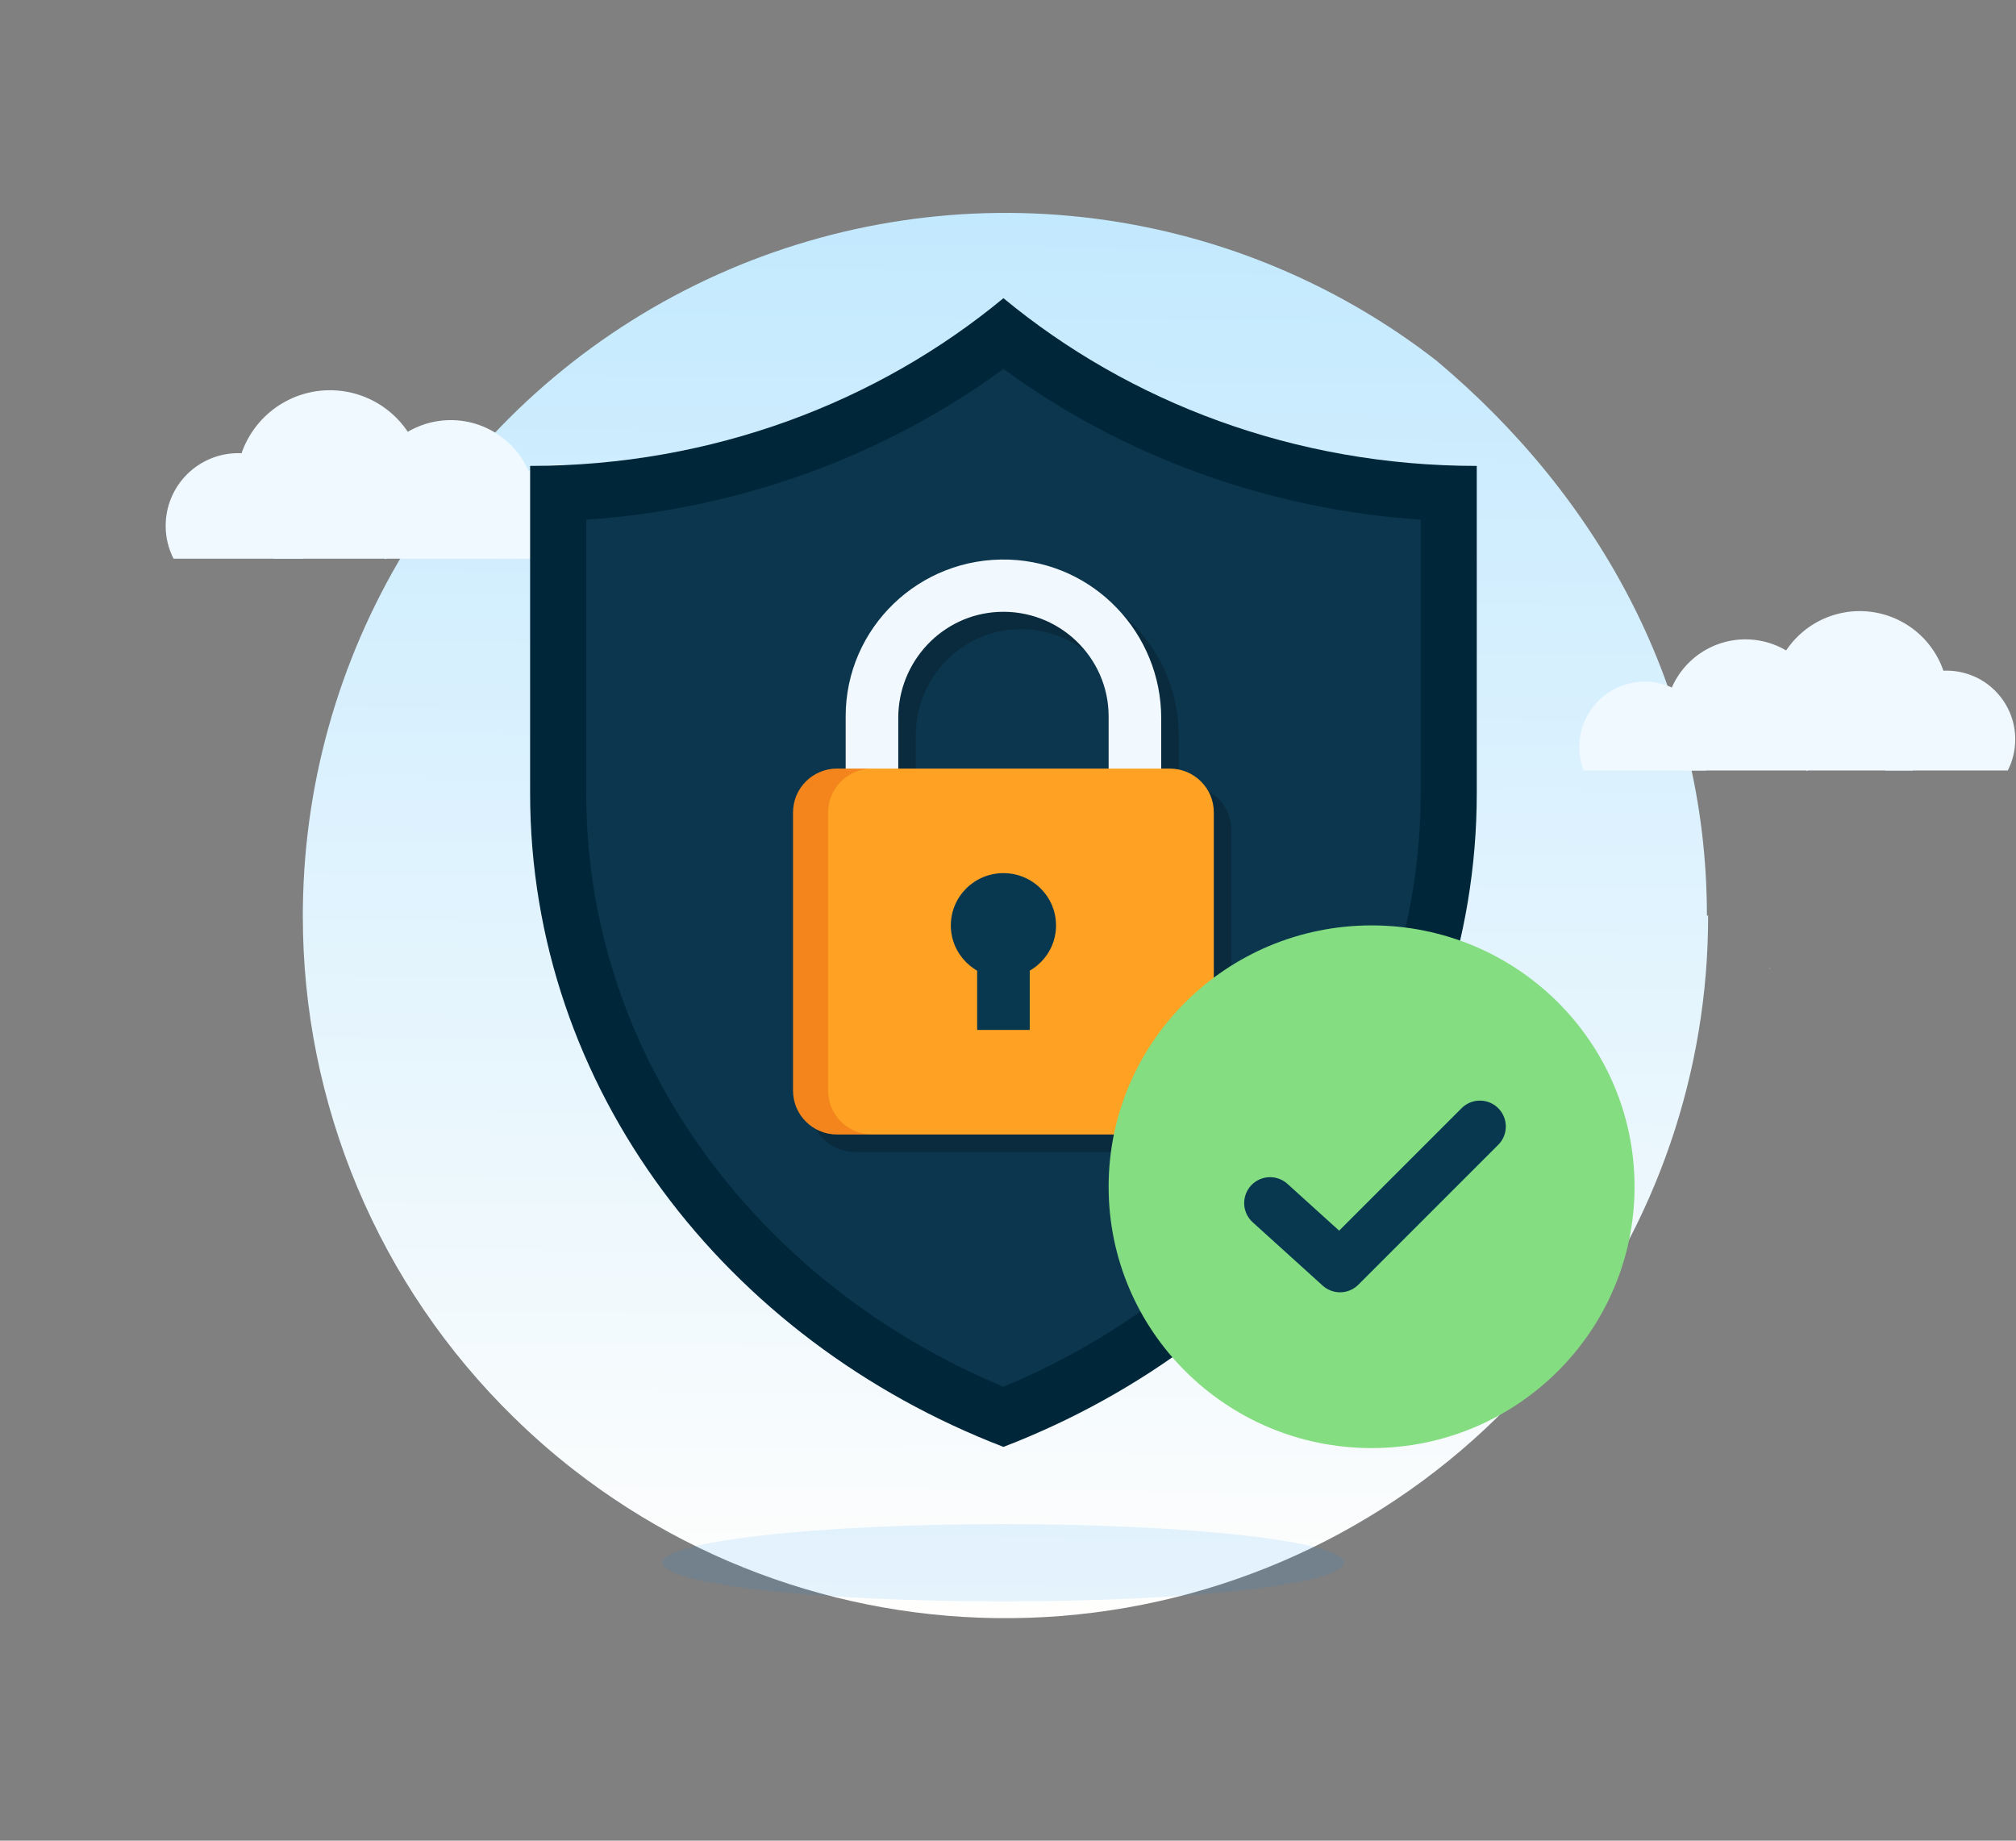 <?xml version="1.0" encoding="UTF-8"?>
<svg xmlns="http://www.w3.org/2000/svg" width="506" height="462" viewBox="0 0 506 462" fill="none">
  <rect x="0" y="0" width="506" height="462" fill="#808080" stroke="none"/>
  <g clip-path="url(#clip0_836_9303)">
    <mask id="mask0_836_9303" style="mask-type:luminance" maskUnits="userSpaceOnUse" x="0" y="0" width="462" height="462">
      <path d="M462 0H0V462H462V0Z" fill="white"></path>
    </mask>
    <g mask="url(#mask0_836_9303)">
      <path d="M428.722 229.806C428.79 268.936 415.772 306.966 391.738 337.845C388.518 342.013 385.093 346.057 381.463 349.917C351.444 382.195 310.422 402.057 266.484 405.587C222.545 409.116 178.879 396.057 144.093 368.985C138.798 364.871 133.747 360.453 128.965 355.754C112.176 339.359 98.841 319.768 89.746 298.137C80.65 276.506 75.978 253.272 76.006 229.806C76.006 228.011 76.028 226.215 76.092 224.419C77.083 191.894 87.054 160.277 104.901 133.067C122.748 105.858 147.776 84.117 177.214 70.25C206.652 56.384 239.353 50.933 271.697 54.501C304.042 58.068 334.768 70.516 360.476 90.465C401.435 124.798 428.421 173.154 428.421 229.806" fill="url(#paint0_linear_836_9303)"></path>
      <path d="M444.32 243.025C444.304 243.07 444.274 243.109 444.234 243.135C444.193 243.091 444.148 243.069 444.104 243.025H444.32Z" fill="#F4F9FC"></path>
      <path d="M125.055 143.173C125.039 143.218 125.009 143.257 124.969 143.283C124.928 143.239 124.883 143.217 124.839 143.173H125.055Z" fill="#F4F9FC"></path>
      <path d="M122.474 134.026C122.476 136.147 122.865 138.249 123.624 140.229H156.058C157.066 137.599 157.419 134.763 157.086 131.967C156.754 129.17 155.746 126.496 154.15 124.176C152.553 121.856 150.417 119.959 147.924 118.648C145.431 117.338 142.656 116.654 139.84 116.655C137.366 116.65 134.92 117.183 132.673 118.218C129.63 119.59 127.049 121.812 125.239 124.616C123.429 127.421 122.468 130.688 122.471 134.025" fill="#F0F9FF"></path>
      <path d="M91.848 126.765C91.84 131.677 93.545 136.438 96.671 140.228C96.697 140.275 96.717 140.321 96.764 140.342C96.81 140.298 96.857 140.275 96.9 140.228H129.639C132.802 136.357 134.503 131.497 134.444 126.498C134.385 121.499 132.57 116.68 129.316 112.885C126.063 109.089 121.578 106.559 116.647 105.737C111.716 104.914 106.653 105.852 102.344 108.386C99.145 110.271 96.495 112.958 94.654 116.181C92.813 119.405 91.846 123.053 91.848 126.765Z" fill="#F0F9FF"></path>
      <path d="M59.339 121.435C59.337 125.085 60.188 128.684 61.823 131.947C63.459 135.209 65.834 138.045 68.759 140.227H96.674C96.691 140.274 96.723 140.315 96.764 140.343C96.811 140.297 96.857 140.274 96.904 140.227C99.829 138.045 102.204 135.209 103.839 131.947C105.475 128.684 106.325 125.085 106.323 121.435C106.342 116.784 104.957 112.236 102.35 108.385C99.551 104.195 95.479 101.016 90.735 99.318C85.99 97.62 80.826 97.493 76.004 98.956C71.182 100.419 66.959 103.394 63.958 107.442C60.957 111.49 59.337 116.396 59.339 121.435Z" fill="#F0F9FF"></path>
      <path d="M41.58 131.958C41.576 134.832 42.254 137.667 43.559 140.228H76.047C77.426 137.512 78.102 134.494 78.014 131.449C77.927 128.404 77.077 125.429 75.544 122.797C74.01 120.165 71.842 117.959 69.237 116.381C66.631 114.802 63.672 113.902 60.629 113.762C60.355 113.739 60.079 113.739 59.803 113.739C54.971 113.739 50.337 115.658 46.92 119.075C43.503 122.492 41.584 127.126 41.584 131.958" fill="#F0F9FF"></path>
    </g>
    <g clip-path="url(#clip1_836_9303)">
      <path d="M133.056 116.942C178.763 116.942 220.312 100.937 251.856 74.844C283.399 100.937 324.948 116.942 370.656 116.942V199.118C370.656 273.139 321.56 336.346 251.856 363.161C182.151 336.346 133.056 273.139 133.056 199.118V116.942Z" fill="#00263A"></path>
      <path opacity="0.1" d="M251.856 348.074C221.817 335.511 196.244 315.71 177.663 290.561C157.691 263.528 147.136 231.907 147.136 199.119V130.455C185.249 127.844 221.667 114.695 251.856 92.611C282.044 114.695 318.463 127.848 356.576 130.455V199.119C356.576 231.907 346.02 263.528 326.049 290.561C307.467 315.71 281.899 335.511 251.856 348.074Z" fill="#7FD1FF"></path>
      <path opacity="0.2" d="M298.012 197.286H295.856V184.648C295.856 163.361 279.035 145.554 257.624 144.832C235.127 144.08 216.656 161.979 216.656 184.167V197.286H214.5C208.402 197.286 203.456 202.201 203.456 208.262V278.142C203.456 284.202 208.402 289.118 214.5 289.118H298.012C304.11 289.118 309.056 284.202 309.056 278.142V208.262C309.056 202.201 304.11 197.286 298.012 197.286ZM229.856 184.552C229.856 170.484 240.847 158.625 254.984 157.96C270.116 157.252 282.656 169.282 282.656 184.167V197.286H229.856V184.552Z" fill="black"></path>
      <path d="M225.456 180.179C225.456 166.111 236.447 154.252 250.584 153.587C265.716 152.879 278.256 164.909 278.256 179.794V219.15H291.456V180.275C291.456 158.988 274.634 141.181 253.224 140.459C230.727 139.707 212.256 157.606 212.256 179.794V219.15H225.456V180.179Z" fill="#F1F9FF"></path>
      <path d="M293.612 192.913H210.1C204 192.913 199.056 197.827 199.056 203.889V273.769C199.056 279.831 204 284.745 210.1 284.745H293.612C299.711 284.745 304.656 279.831 304.656 273.769V203.889C304.656 197.827 299.711 192.913 293.612 192.913Z" fill="#FFA223"></path>
      <path opacity="0.2" d="M207.856 273.769V203.889C207.856 197.828 212.801 192.913 218.9 192.913H210.1C204.001 192.913 199.056 197.828 199.056 203.889V273.769C199.056 279.83 204.001 284.745 210.1 284.745H218.9C212.801 284.745 207.856 279.83 207.856 273.769Z" fill="#C71100"></path>
      <path d="M251.855 245.388C259.145 245.388 265.055 239.515 265.055 232.269C265.055 225.024 259.145 219.15 251.855 219.15C244.565 219.15 238.655 225.024 238.655 232.269C238.655 239.515 244.565 245.388 251.855 245.388Z" fill="#083750"></path>
      <path d="M258.456 232.269H245.256V258.507H258.456V232.269Z" fill="#083750"></path>
      <path d="M344.256 363.458C380.706 363.458 410.256 334.09 410.256 297.864C410.256 261.637 380.706 232.27 344.256 232.27C307.805 232.27 278.256 261.637 278.256 297.864C278.256 334.09 307.805 363.458 344.256 363.458Z" fill="#84DD81"></path>
      <path d="M318.779 301.963L336.335 317.856L371.447 282.744" stroke="#083750" stroke-width="13" stroke-linecap="round" stroke-linejoin="round"></path>
      <path opacity="0.1" d="M251.789 401.94C298.993 401.94 337.259 397.596 337.259 392.238C337.259 386.88 298.993 382.536 251.789 382.536C204.586 382.536 166.319 386.88 166.319 392.238C166.319 397.596 204.586 401.94 251.789 401.94Z" fill="#0095FF"></path>
    </g>
  </g>
  <path d="M429.265 187.521C429.263 189.527 428.895 191.516 428.177 193.389H397.484C396.53 190.901 396.197 188.218 396.511 185.572C396.826 182.926 397.78 180.396 399.29 178.201C400.801 176.006 402.822 174.211 405.181 172.971C407.54 171.731 410.165 171.084 412.83 171.085C415.171 171.079 417.485 171.584 419.612 172.563C422.49 173.862 424.933 175.964 426.645 178.617C428.357 181.271 429.267 184.363 429.265 187.521Z" fill="#F0F9FF"></path>
  <path d="M458.243 180.649C458.251 185.297 456.639 189.802 453.683 193.388C453.659 193.432 453.639 193.474 453.597 193.496C453.553 193.454 453.511 193.432 453.468 193.388H422.482C419.488 189.725 417.878 185.126 417.934 180.396C417.99 175.665 419.707 171.105 422.786 167.514C425.865 163.922 430.109 161.528 434.775 160.75C439.442 159.972 444.233 160.86 448.31 163.259C451.337 165.042 453.846 167.584 455.588 170.634C457.33 173.685 458.246 177.137 458.244 180.65" fill="#F0F9FF"></path>
  <path d="M489.003 175.608C489.005 179.061 488.2 182.467 486.652 185.554C485.105 188.641 482.858 191.324 480.09 193.389H453.678C453.661 193.434 453.631 193.472 453.592 193.499C453.548 193.455 453.506 193.433 453.46 193.389C450.692 191.324 448.445 188.641 446.898 185.554C445.35 182.467 444.545 179.061 444.547 175.608C444.529 171.207 445.839 166.903 448.307 163.259C450.955 159.295 454.808 156.288 459.297 154.682C463.785 153.077 468.672 152.957 473.233 154.341C477.795 155.725 481.791 158.54 484.63 162.37C487.469 166.199 489.002 170.84 489.001 175.608" fill="#F0F9FF"></path>
  <path d="M505.809 185.563C505.815 188.284 505.174 190.967 503.94 193.392H473.199C471.894 190.822 471.254 187.966 471.337 185.085C471.42 182.204 472.224 179.389 473.675 176.899C475.126 174.408 477.178 172.321 479.643 170.828C482.108 169.334 484.908 168.482 487.788 168.35C488.046 168.327 488.304 168.327 488.57 168.327C490.834 168.327 493.075 168.773 495.167 169.639C497.258 170.506 499.159 171.776 500.76 173.376C502.361 174.977 503.63 176.878 504.497 178.969C505.363 181.061 505.809 183.303 505.809 185.567" fill="#F0F9FF"></path>
  <defs>
    <linearGradient id="paint0_linear_836_9303" x1="252.364" y1="781.09" x2="260.476" y2="53.438" gradientUnits="userSpaceOnUse">
      <stop stop-color="white"></stop>
      <stop offset="0.515" stop-color="#FFFEFD"></stop>
      <stop offset="1" stop-color="#C3E9FE"></stop>
    </linearGradient>
    <clipPath id="clip0_836_9303">
      <rect width="462" height="462" fill="white"></rect>
    </clipPath>
    <clipPath id="clip1_836_9303">
      <rect width="277.2" height="327.096" fill="white" transform="translate(133.056 74.844)"></rect>
    </clipPath>
  </defs>
</svg>
